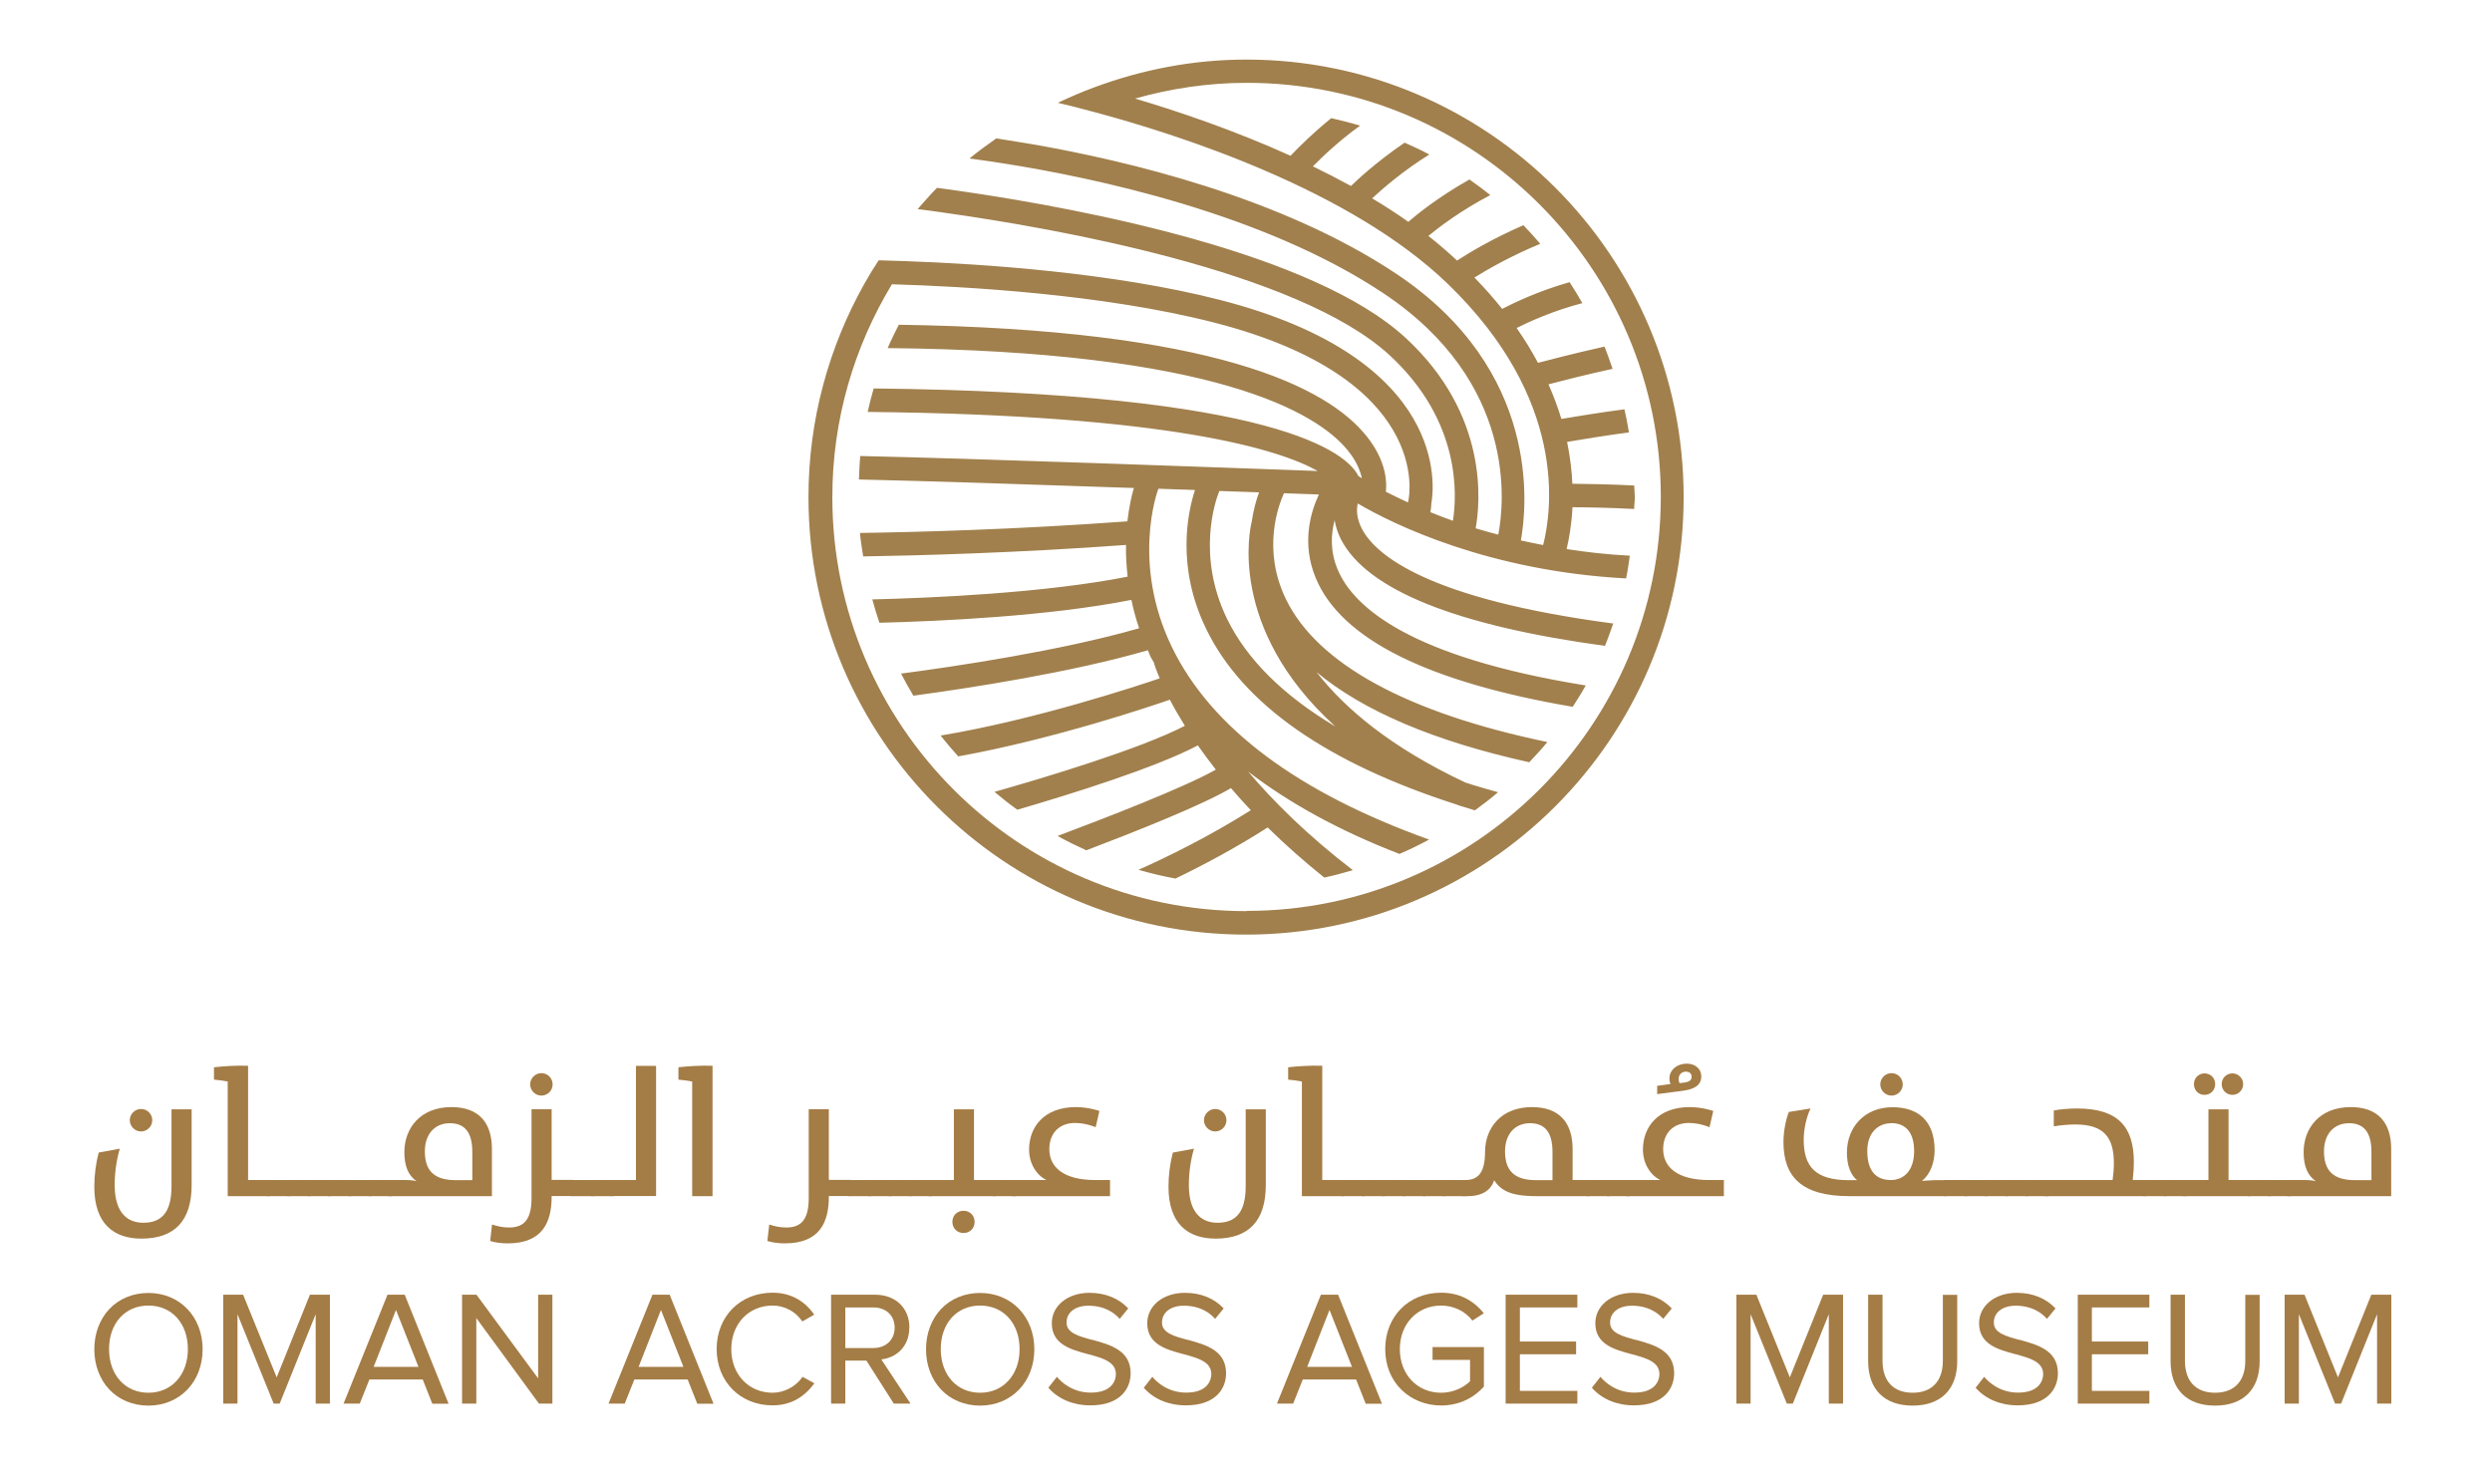 <?xml version="1.0" encoding="UTF-8"?>
<svg id="Layer_1" data-name="Layer 1" xmlns="http://www.w3.org/2000/svg" version="1.1" xmlns:xlink="http://www.w3.org/1999/xlink" viewBox="0 0 199.49 118.81">
  <defs>
    <style>
      .cls-1 {
        fill: #a1804d;
      }

      .cls-1, .cls-2, .cls-3 {
        stroke-width: 0px;
      }

      .cls-2 {
        fill: #a47c45;
      }

      .cls-3 {
        fill: none;
      }

      .cls-4 {
        clip-path: url(#clippath);
      }
    </style>
    <clipPath id="clippath">
      <rect class="cls-3" x="-235.02" y="-172.72" width="595.28" height="419.53"/>
    </clipPath>
  </defs>
  <g class="cls-4">
    <path class="cls-2" d="M11.88,103.52c-1.23,0-2.35.46-3.13,1.29-.77.82-1.2,1.96-1.2,3.22s.43,2.4,1.2,3.22c.78.83,1.9,1.29,3.13,1.29,2.51,0,4.34-1.9,4.34-4.51s-1.83-4.51-4.34-4.51M15.04,108.02c0,2.05-1.3,3.49-3.16,3.49s-3.15-1.43-3.15-3.49,1.27-3.49,3.15-3.49,3.16,1.43,3.16,3.49"/>
    <polygon class="cls-2" points="22.15 110.28 19.47 103.68 19.47 103.66 17.87 103.66 17.87 112.38 19.01 112.38 19.01 105.22 21.9 112.36 21.91 112.38 22.39 112.38 25.27 105.22 25.27 112.38 26.41 112.38 26.41 103.66 24.81 103.66 22.15 110.28"/>
    <path class="cls-2" d="M32.4,103.66h-1.38l-3.5,8.68-.02.04h1.3l.77-1.93h4.27l.76,1.92v.02h1.31l-3.5-8.7v-.02ZM33.5,109.44h-3.59l1.79-4.56,1.8,4.56Z"/>
    <polygon class="cls-2" points="43.08 110.36 38.15 103.67 38.14 103.66 36.99 103.66 36.99 112.38 38.13 112.38 38.13 105.53 43.13 112.36 43.13 112.38 44.22 112.38 44.22 103.66 43.08 103.66 43.08 110.36"/>
    <path class="cls-2" d="M53.61,103.66h-1.38l-3.5,8.68-.02.04h1.3l.77-1.93h4.27l.76,1.92v.02h1.31l-3.5-8.7v-.02ZM54.71,109.44h-3.59l1.79-4.56,1.8,4.56Z"/>
    <path class="cls-2" d="M64.23,110.24v.02c-.53.76-1.46,1.25-2.38,1.25-1.92,0-3.31-1.47-3.31-3.49s1.39-3.49,3.31-3.49c.95,0,1.85.48,2.36,1.25l.02.02.95-.54-.02-.03c-.79-1.13-1.93-1.73-3.31-1.73-2.6,0-4.48,1.9-4.48,4.51s1.89,4.51,4.48,4.51c1.36,0,2.48-.59,3.32-1.74l.02-.03-.94-.51h-.02Z"/>
    <path class="cls-2" d="M72.8,106.3c0-1.58-1.11-2.64-2.76-2.64h-3.51v8.72h1.14v-3.44h1.69l2.19,3.44h1.34l-2.34-3.54c1.12-.12,2.24-.95,2.24-2.54M67.67,104.68h2.24c1.02,0,1.71.65,1.71,1.62s-.7,1.63-1.71,1.63h-2.24v-3.25Z"/>
    <path class="cls-2" d="M78.46,103.52c-1.23,0-2.35.46-3.13,1.29-.77.82-1.2,1.96-1.2,3.22s.43,2.4,1.2,3.22c.78.83,1.9,1.29,3.13,1.29,2.51,0,4.34-1.9,4.34-4.51s-1.83-4.51-4.34-4.51M81.62,108.02c0,2.05-1.3,3.49-3.16,3.49s-3.15-1.43-3.15-3.49,1.27-3.49,3.15-3.49,3.16,1.43,3.16,3.49"/>
    <path class="cls-2" d="M87.44,107.28c-1.11-.3-2.06-.56-2.06-1.39s.72-1.35,1.75-1.35c.71,0,1.72.18,2.48,1.03l.02.03.67-.82.02-.02-.02-.02c-.76-.8-1.83-1.23-3.08-1.23-1.75,0-3.02,1.03-3.02,2.44,0,1.69,1.54,2.11,2.9,2.47,1.15.31,2.23.6,2.23,1.6,0,.25-.1,1.48-2.01,1.48-1.47,0-2.37-.86-2.69-1.24l-.02-.03-.67.86-.02.02.02.02c.79.89,1.98,1.39,3.35,1.39,2.38,0,3.22-1.33,3.22-2.57,0-1.84-1.63-2.28-3.07-2.68"/>
    <path class="cls-2" d="M95.08,107.28c-1.11-.3-2.06-.56-2.06-1.39s.72-1.35,1.75-1.35c.71,0,1.72.18,2.48,1.03l.02.03.67-.82.02-.02-.02-.02c-.76-.8-1.83-1.23-3.08-1.23-1.75,0-3.02,1.03-3.02,2.44,0,1.69,1.54,2.11,2.9,2.47,1.15.31,2.23.6,2.23,1.6,0,.25-.1,1.48-2.01,1.48-1.47,0-2.37-.86-2.69-1.24l-.02-.03-.67.86-.02.02.02.02c.79.89,1.98,1.39,3.35,1.39,2.38,0,3.22-1.33,3.22-2.57,0-1.84-1.63-2.28-3.07-2.68"/>
    <path class="cls-2" d="M107.12,103.66h-1.38l-3.5,8.68-.02.04h1.3l.77-1.93h4.27l.76,1.92v.02h1.31l-3.5-8.7v-.02ZM108.23,109.44h-3.59l1.79-4.56,1.8,4.56Z"/>
    <path class="cls-2" d="M114.69,108.88h2.99v1.71c-.45.45-1.29.92-2.31.92-1.92,0-3.31-1.47-3.31-3.49s1.39-3.49,3.31-3.49c.98,0,1.91.44,2.48,1.18l.02.02.88-.56.03-.02-.02-.03c-.87-1.07-2.01-1.62-3.39-1.62-2.6,0-4.48,1.9-4.48,4.51,0,1.29.46,2.45,1.31,3.27.82.8,1.95,1.25,3.17,1.25,1.34,0,2.56-.54,3.42-1.52h0v-3.16h-4.11v1.02Z"/>
    <polygon class="cls-2" points="120.53 112.38 126.27 112.38 126.27 111.36 121.67 111.36 121.67 108.43 126.17 108.43 126.17 107.41 121.67 107.41 121.67 104.68 126.27 104.68 126.27 103.66 120.53 103.66 120.53 112.38"/>
    <path class="cls-2" d="M130.95,107.28c-1.11-.3-2.06-.56-2.06-1.39s.72-1.35,1.75-1.35c.71,0,1.72.18,2.48,1.03l.02.03.67-.82.02-.02-.02-.02c-.76-.8-1.83-1.23-3.08-1.23-1.75,0-3.02,1.03-3.02,2.44,0,1.69,1.54,2.11,2.9,2.47,1.15.31,2.23.6,2.23,1.6,0,.25-.1,1.48-2.01,1.48-1.47,0-2.37-.86-2.69-1.24l-.02-.03-.67.86-.02.02.02.02c.79.89,1.98,1.39,3.35,1.39,2.38,0,3.22-1.33,3.22-2.57,0-1.84-1.63-2.28-3.07-2.68"/>
    <polygon class="cls-2" points="143.28 110.28 140.61 103.68 140.6 103.66 139 103.66 139 112.38 140.14 112.38 140.14 105.22 143.03 112.36 143.04 112.38 143.52 112.38 146.4 105.22 146.4 112.38 147.54 112.38 147.54 103.66 145.95 103.66 143.28 110.28"/>
    <path class="cls-2" d="M155.53,108.96c0,1.62-.88,2.55-2.42,2.55s-2.41-.93-2.41-2.55v-5.3h-1.15v5.33c0,2.25,1.3,3.55,3.56,3.55s3.57-1.3,3.57-3.56v-5.31h-1.15v5.3Z"/>
    <path class="cls-2" d="M161.67,107.28c-1.11-.3-2.06-.56-2.06-1.39s.72-1.35,1.75-1.35c.71,0,1.72.18,2.48,1.03l.02.03.67-.82.02-.02-.02-.02c-.76-.8-1.83-1.23-3.08-1.23-1.75,0-3.02,1.03-3.02,2.44,0,1.69,1.54,2.11,2.9,2.47,1.15.31,2.23.6,2.23,1.6,0,.25-.1,1.48-2.01,1.48-1.47,0-2.37-.86-2.69-1.24l-.02-.03-.67.86-.02.02.02.02c.79.89,1.98,1.39,3.35,1.39,2.38,0,3.22-1.33,3.22-2.57,0-1.84-1.63-2.28-3.07-2.68"/>
    <polygon class="cls-2" points="166.33 112.38 172.06 112.38 172.06 111.36 167.46 111.36 167.46 108.43 171.97 108.43 171.97 107.41 167.46 107.41 167.46 104.68 172.06 104.68 172.06 103.66 166.33 103.66 166.33 112.38"/>
    <path class="cls-2" d="M179.74,108.96c0,1.62-.88,2.55-2.42,2.55s-2.41-.93-2.41-2.55v-5.3h-1.15v5.33c0,2.25,1.3,3.55,3.56,3.55s3.57-1.3,3.57-3.56v-5.31h-1.15v5.3Z"/>
    <polygon class="cls-2" points="189.83 103.66 187.16 110.28 184.49 103.68 184.49 103.66 182.89 103.66 182.89 112.38 184.03 112.38 184.03 105.22 186.92 112.36 186.92 112.38 187.41 112.38 190.29 105.22 190.29 112.38 191.43 112.38 191.43 103.66 189.83 103.66"/>
    <path class="cls-2" d="M15.34,94.88c0,2.85-1.35,4.29-4.02,4.29-2.17,0-3.77-1.15-3.77-4.15,0-.92.12-1.86.35-2.74l1.69-.31c-.28.96-.41,1.97-.41,2.9,0,2.41,1.18,3.03,2.29,3.03,1.36,0,2.26-.71,2.26-2.91v-6.17h1.61v6.06ZM11.29,88.79c.49,0,.9.4.9.9s-.41.9-.9.9-.9-.41-.9-.9.41-.9.9-.9"/>
    <path class="cls-2" d="M18.24,86.59c-.34-.06-.72-.12-1.11-.15v-.99c.86-.09,1.73-.15,2.73-.12v9.15h1.74v1.29h-3.37v-9.18Z"/>
    <rect class="cls-2" x="21.38" y="94.48" width="1.85" height="1.29"/>
    <rect class="cls-2" x="23.01" y="94.48" width="1.85" height="1.29"/>
    <rect class="cls-2" x="24.64" y="94.48" width="1.85" height="1.29"/>
    <rect class="cls-2" x="26.26" y="94.48" width="1.85" height="1.29"/>
    <rect class="cls-2" x="27.89" y="94.48" width="1.85" height="1.29"/>
    <rect class="cls-2" x="29.52" y="94.48" width="1.85" height="1.29"/>
    <path class="cls-2" d="M31.14,95.77c-.3,0-.89-.24-.89-.65,0-.38.59-.64.89-.64h1.37c.52,0,.84.09.84.09-.64-.43-.98-1.17-.98-2.32,0-1.91,1.27-3.61,3.77-3.61,2.2,0,3.24,1.26,3.24,3.36v3.77h-8.25ZM37.81,92.22c0-1.63-.67-2.29-1.79-2.29-1.26,0-2.01.92-2.01,2.25,0,1.55.74,2.31,2.48,2.31h1.32v-2.26Z"/>
    <path class="cls-2" d="M39.24,99.36l.15-1.32c.4.13.84.24,1.36.24,1.12,0,1.8-.55,1.8-2.34v-7.13h1.61v5.66h1.74v1.29h-1.74v.06c0,2.01-.71,3.73-3.52,3.73-.52,0-1.01-.07-1.4-.19M43.34,85.92c.49,0,.9.4.9.9s-.41.9-.9.9-.9-.41-.9-.9.41-.9.9-.9"/>
    <rect class="cls-2" x="45.69" y="94.48" width="1.85" height="1.29"/>
    <rect class="cls-2" x="47.32" y="94.48" width="1.85" height="1.29"/>
    <path class="cls-2" d="M48.94,95.77c-.3,0-.89-.24-.89-.65,0-.38.59-.64.89-.64h1.97v-9.14h1.61v10.42h-3.58Z"/>
    <path class="cls-2" d="M55.42,86.59c-.34-.06-.72-.12-1.11-.15v-.99c.86-.09,1.73-.15,2.73-.12v10.44h-1.63v-9.18Z"/>
    <path class="cls-2" d="M61.43,99.36l.15-1.32c.4.13.84.24,1.36.24,1.12,0,1.8-.55,1.8-2.34v-7.13h1.61v5.66h1.74v1.29h-1.74v.06c0,2.01-.71,3.73-3.52,3.73-.52,0-1.01-.07-1.4-.19"/>
    <rect class="cls-2" x="67.88" y="94.48" width="1.85" height="1.29"/>
    <rect class="cls-2" x="69.51" y="94.48" width="1.85" height="1.29"/>
    <rect class="cls-2" x="71.13" y="94.48" width="1.85" height="1.29"/>
    <rect class="cls-2" x="72.76" y="94.48" width="1.85" height="1.29"/>
    <path class="cls-2" d="M73.5,95.12c0-.38.59-.64.89-.64h1.97v-5.66h1.61v5.66h1.74v1.29h-5.32c-.3,0-.89-.24-.89-.65M77.13,96.94c.5,0,.89.37.89.89s-.38.89-.89.89-.89-.38-.89-.89.38-.89.89-.89"/>
    <rect class="cls-2" x="79.48" y="94.48" width="1.85" height="1.29"/>
    <path class="cls-2" d="M81.11,95.77c-.3,0-.89-.24-.89-.65,0-.38.59-.64.89-.64h2.66c-.78-.38-1.39-1.3-1.39-2.44,0-1.83,1.23-3.4,3.74-3.4,1.03,0,1.89.31,1.89.31l-.3,1.3s-.75-.34-1.66-.34c-1.23,0-2.05.8-2.05,2.1,0,1.4,1.09,2.47,3.68,2.47h1.18v1.29h-7.76Z"/>
    <path class="cls-2" d="M101.33,94.88c0,2.85-1.35,4.29-4.02,4.29-2.17,0-3.77-1.15-3.77-4.15,0-.92.12-1.86.35-2.74l1.69-.31c-.28.96-.41,1.97-.41,2.9,0,2.41,1.18,3.03,2.29,3.03,1.36,0,2.26-.71,2.26-2.91v-6.17h1.61v6.06ZM97.28,88.79c.49,0,.9.4.9.9s-.41.9-.9.9-.9-.41-.9-.9.41-.9.9-.9"/>
    <path class="cls-2" d="M104.23,86.59c-.34-.06-.72-.12-1.11-.15v-.99c.86-.09,1.73-.15,2.73-.12v9.15h1.74v1.29h-3.37v-9.18Z"/>
    <rect class="cls-2" x="107.38" y="94.48" width="1.85" height="1.29"/>
    <rect class="cls-2" x="109.01" y="94.48" width="1.85" height="1.29"/>
    <rect class="cls-2" x="110.63" y="94.48" width="1.85" height="1.29"/>
    <rect class="cls-2" x="112.26" y="94.48" width="1.85" height="1.29"/>
    <rect class="cls-2" x="113.89" y="94.48" width="1.85" height="1.29"/>
    <rect class="cls-2" x="115.51" y="94.48" width="1.85" height="1.29"/>
    <path class="cls-2" d="M122.98,95.77c-2.16,0-2.87-.52-3.37-1.27-.24.74-.89,1.27-2.11,1.27h-.35c-.3,0-.89-.24-.89-.65,0-.38.59-.64.89-.64h.13c.95,0,1.6-.47,1.6-2.23,0-1.91,1.26-3.61,3.76-3.61,2.2,0,3.25,1.26,3.25,3.36v2.48h1.35v1.29h-4.24ZM124.28,92.22c0-1.63-.67-2.29-1.79-2.29-1.26,0-2.01.92-2.01,2.25,0,1.55.75,2.31,2.48,2.31h1.32v-2.26Z"/>
    <rect class="cls-2" x="127" y="94.48" width="1.85" height="1.29"/>
    <rect class="cls-2" x="128.63" y="94.48" width="1.85" height="1.29"/>
    <path class="cls-2" d="M132.65,86.94l1.08-.15s-.09-.18-.09-.43c0-.7.62-1.2,1.38-1.2.64,0,1.17.37,1.17,1.03,0,.72-.59,1.02-1.45,1.14l-2.08.27v-.67ZM134.73,86.69c.5-.06.69-.19.69-.49,0-.24-.18-.4-.46-.4-.35,0-.58.25-.58.58,0,.22.07.34.07.34l.27-.03Z"/>
    <path class="cls-2" d="M130.25,95.77c-.3,0-.89-.24-.89-.65,0-.38.59-.64.89-.64h2.66c-.78-.38-1.39-1.3-1.39-2.44,0-1.83,1.23-3.4,3.74-3.4,1.03,0,1.89.31,1.89.31l-.3,1.3s-.75-.34-1.66-.34c-1.23,0-2.05.8-2.05,2.1,0,1.4,1.09,2.47,3.68,2.47h1.18v1.29h-7.76Z"/>
    <path class="cls-2" d="M155.86,95.77h-7.81c-3.86,0-5.28-1.58-5.28-4.33,0-.86.19-1.8.43-2.41l1.74-.28c-.34.69-.55,1.69-.55,2.5,0,2.17.95,3.24,3.62,3.24h.65c-.53-.43-.81-1.21-.81-2.2,0-2.06,1.43-3.64,3.65-3.64,1.98,0,3.37,1.02,3.37,3.45,0,.96-.35,1.94-1.02,2.45,0,0,.7-.06,1.21-.06h.78v1.29ZM151.39,89.93c-.96,0-1.91.67-1.91,2.23s.67,2.32,1.89,2.32c1.02,0,1.86-.74,1.86-2.31,0-1.43-.61-2.25-1.85-2.25M151.42,85.92c.49,0,.9.4.9.9s-.41.9-.9.9-.9-.41-.9-.9.41-.9.9-.9"/>
    <rect class="cls-2" x="155.64" y="94.48" width="1.85" height="1.29"/>
    <rect class="cls-2" x="157.26" y="94.48" width="1.85" height="1.29"/>
    <rect class="cls-2" x="158.89" y="94.48" width="1.85" height="1.29"/>
    <rect class="cls-2" x="160.51" y="94.48" width="1.85" height="1.29"/>
    <rect class="cls-2" x="162.14" y="94.48" width="1.85" height="1.29"/>
    <path class="cls-2" d="M162.88,95.12c0-.38.59-.64.89-.64h5.35c.06-.44.1-.9.1-1.35,0-2.07-.8-3.1-3.09-3.1-.56,0-1.17.06-1.72.15v-1.27c.52-.1,1.23-.16,1.86-.16,3.3,0,4.55,1.48,4.55,4.3,0,.41-.03.9-.09,1.43h1.06v1.29h-8.04c-.3,0-.89-.24-.89-.65"/>
    <rect class="cls-2" x="171.57" y="94.48" width="1.85" height="1.29"/>
    <rect class="cls-2" x="173.2" y="94.48" width="1.85" height="1.29"/>
    <path class="cls-2" d="M174.82,95.77c-.3,0-.89-.24-.89-.65,0-.38.59-.64.89-.64h1.97v-5.66h1.61v5.66h1.74v1.29h-5.32ZM176.47,85.94c.49,0,.86.37.86.86s-.37.86-.86.86-.84-.38-.84-.86.37-.86.84-.86M178.71,85.94c.46,0,.86.38.86.86s-.38.86-.86.86-.86-.38-.86-.86.38-.86.86-.86"/>
    <rect class="cls-2" x="179.93" y="94.48" width="1.85" height="1.29"/>
    <rect class="cls-2" x="181.55" y="94.48" width="1.85" height="1.29"/>
    <path class="cls-2" d="M183.18,95.77c-.3,0-.89-.24-.89-.65,0-.38.59-.64.89-.64h1.37c.52,0,.84.09.84.09-.64-.43-.98-1.17-.98-2.32,0-1.91,1.27-3.61,3.77-3.61,2.2,0,3.24,1.26,3.24,3.36v3.77h-8.25ZM189.84,92.22c0-1.63-.67-2.29-1.79-2.29-1.26,0-2.01.92-2.01,2.25,0,1.55.74,2.31,2.48,2.31h1.32v-2.26Z"/>
    <path class="cls-1" d="M99.78,4.77c-4.29,0-8.39.81-12.2,2.23-.99.37-1.95.78-2.9,1.23.73.17,1.73.42,2.95.75,6.9,1.85,20.49,6.24,28.26,13.74,9.59,9.25,8.36,18.12,7.64,20.92-.61-.12-1.2-.24-1.78-.37.49-2.7,1.64-13.62-9.99-21.36-9.18-6.11-21.5-9.04-29.22-10.38-1.01-.17-1.95-.32-2.78-.45-.74.52-1.46,1.04-2.15,1.61.74.1,1.62.22,2.63.38,7.29,1.14,20.88,4,30.49,10.4,10.76,7.16,9.69,16.88,9.21,19.34-.62-.17-1.23-.33-1.81-.51.37-2.03,1.07-9.1-5.62-15.26-7.39-6.8-25.68-10.27-35.08-11.66-.89-.13-1.7-.25-2.42-.34-.54.54-1.04,1.13-1.55,1.7.63.08,1.38.18,2.26.31,8.64,1.22,28.18,4.64,35.51,11.38,5.79,5.33,5.39,11.32,5.08,13.27-.64-.23-1.23-.46-1.8-.69.05-.29.07-.54.07-.67.23-1.27,1.53-11.59-16.93-16.33-8.54-2.19-18.99-2.88-25.1-3.1-.81-.03-1.57-.05-2.21-.07-.4.61-.78,1.23-1.14,1.87-2.84,5.06-4.48,10.89-4.48,17.09,0,19.32,15.72,35.03,35.03,35.03s35.03-15.71,35.03-35.03S119.09,4.77,99.78,4.77M99.78,72.95c-18.28,0-33.15-14.87-33.15-33.15,0-6.24,1.76-12.06,4.77-17.04,5.79.17,16.89.78,25.81,3.07,17.4,4.47,15.62,13.82,15.54,14.21l-.03.12v.07c-.66-.3-1.27-.6-1.78-.86.08-.66.1-2.38-1.51-4.41-3.14-3.97-12.16-8.59-37.48-8.96-.31.62-.62,1.23-.89,1.87,26.2.25,34.34,5.16,36.8,8.15.75.91,1.04,1.7,1.16,2.27-.12-.07-.2-.13-.28-.18-.89-1.81-6.39-6.66-38.8-7.01-.18.62-.34,1.24-.48,1.88,24.27.24,33,3.03,36.03,4.73-7.14-.26-27.73-1.01-36.62-1.2-.07.62-.08,1.25-.11,1.88,5.03.11,13.93.4,22.01.68-.17.56-.38,1.48-.52,2.67-8.92.66-17.12.87-21.41.93.06.63.16,1.26.26,1.88,4.33-.07,12.33-.28,21.04-.92-.02.79.03,1.63.13,2.54-6.68,1.32-15.78,1.71-20.44,1.82.17.63.36,1.26.57,1.87,4.83-.12,13.54-.52,20.17-1.83.16.74.35,1.49.62,2.27-6.25,1.8-14.78,3.07-19.06,3.63.31.6.64,1.19.99,1.77,4.58-.62,12.74-1.88,18.77-3.64.08.17.12.33.2.5.09.19.22.36.31.54h-.02c.02.08.16.51.46,1.21-1.73.59-10,3.33-17.54,4.58.45.58.92,1.13,1.41,1.67,7.76-1.4,15.74-4.12,16.94-4.54.32.62.72,1.32,1.2,2.09-3.55,1.84-11.05,4.1-15.24,5.29.59.5,1.2.98,1.83,1.43,4.43-1.29,11.1-3.38,14.45-5.15.43.62.92,1.27,1.44,1.94-2.59,1.46-8.94,3.91-12.67,5.31.75.42,1.51.79,2.3,1.15,3.94-1.5,9.33-3.64,11.58-4.98.49.58,1.02,1.16,1.59,1.77-3.37,2.12-6.69,3.75-8.99,4.77.97.28,1.95.52,2.96.7,2.16-1.04,4.75-2.41,7.38-4.09,1.32,1.3,2.83,2.65,4.53,4.01.78-.16,1.53-.37,2.29-.59-3.61-2.77-6.34-5.48-8.39-7.9,3.26,2.51,7.28,4.73,12.12,6.6.81-.35,1.6-.73,2.37-1.15-10.51-3.77-17.46-8.94-20.6-15.44-3.21-6.65-1.18-12.37-1.07-12.65,1,.04,1.98.07,2.93.1-.58,1.79-1.52,6.12.88,11.09,2.92,6.06,9.7,10.78,20.11,14.11.03.01.05.03.08.04h0c.44.13.89.27,1.34.41.63-.46,1.26-.94,1.85-1.45-.89-.25-1.78-.5-2.62-.78-5.95-2.8-9.63-5.91-11.91-8.84,3.75,3.12,9.43,5.54,17.03,7.22.5-.53.99-1.06,1.45-1.62-11.17-2.32-18.41-6.24-20.93-11.44-1.92-3.96-.61-7.47-.16-8.48,1.09.04,2.02.07,2.8.1-.69,1.47-1.39,3.93-.26,6.67,2.01,4.9,8.97,8.35,20.58,10.33.36-.56.72-1.13,1.04-1.71-14.08-2.27-18.61-6.27-19.87-9.31-.61-1.47-.52-2.83-.23-3.92.08.48.23.99.51,1.54,2.1,4.05,9.24,6.9,21.13,8.52.24-.58.45-1.19.66-1.79-14.92-1.97-19-5.51-20.09-7.53-.49-.91-.46-1.64-.36-2.08,2.85,1.68,10.51,5.42,21.48,6,.13-.6.21-1.21.3-1.82-1.79-.09-3.46-.28-5.06-.53.19-.8.4-1.94.47-3.35,1.05,0,3.02.04,4.94.14,0-.32.05-.62.05-.94s-.04-.63-.05-.94c-1.95-.1-3.9-.13-4.95-.14-.04-1.03-.18-2.15-.42-3.35,1.06-.18,3.1-.52,4.95-.76-.1-.62-.22-1.24-.36-1.85-1.94.25-4.03.6-5.05.77-.27-.89-.61-1.82-1.03-2.77,1.02-.27,3.09-.8,5.13-1.24-.21-.6-.41-1.2-.65-1.78-2.29.51-4.54,1.09-5.32,1.3-.49-.92-1.05-1.84-1.71-2.79.95-.48,2.91-1.38,5.26-1.99-.33-.57-.66-1.13-1.02-1.68-2.55.72-4.57,1.71-5.4,2.14-.66-.83-1.4-1.67-2.22-2.51,1.06-.66,2.96-1.75,5.27-2.7-.44-.51-.88-1.01-1.35-1.49-2.47,1.07-4.39,2.23-5.31,2.83-.74-.68-1.49-1.35-2.3-1.97.85-.7,2.59-2.03,4.96-3.27-.54-.44-1.1-.85-1.67-1.25-2.58,1.45-4.3,2.88-4.89,3.39-.94-.66-1.9-1.29-2.9-1.88.79-.73,2.45-2.19,4.58-3.51-.64-.35-1.31-.65-1.98-.95-2.3,1.57-3.9,3.08-4.29,3.47-1.01-.55-2.02-1.07-3.05-1.57.88-.9,2.2-2.13,3.78-3.26-.76-.23-1.53-.42-2.31-.6-1.4,1.13-2.53,2.24-3.26,3.01-4.47-2.02-8.93-3.54-12.45-4.58,2.85-.8,5.84-1.26,8.94-1.26,18.28,0,33.15,14.87,33.15,33.15s-14.87,33.15-33.15,33.15M106.87,58.15c-4.14-2.47-7.06-5.36-8.64-8.6-2.46-5.06-.94-9.45-.62-10.24,1.13.04,2.18.08,3.18.11-.22.6-.45,1.4-.59,2.37h0c-.11.43-2.01,8.47,6.68,16.36"/>
  </g>
</svg>